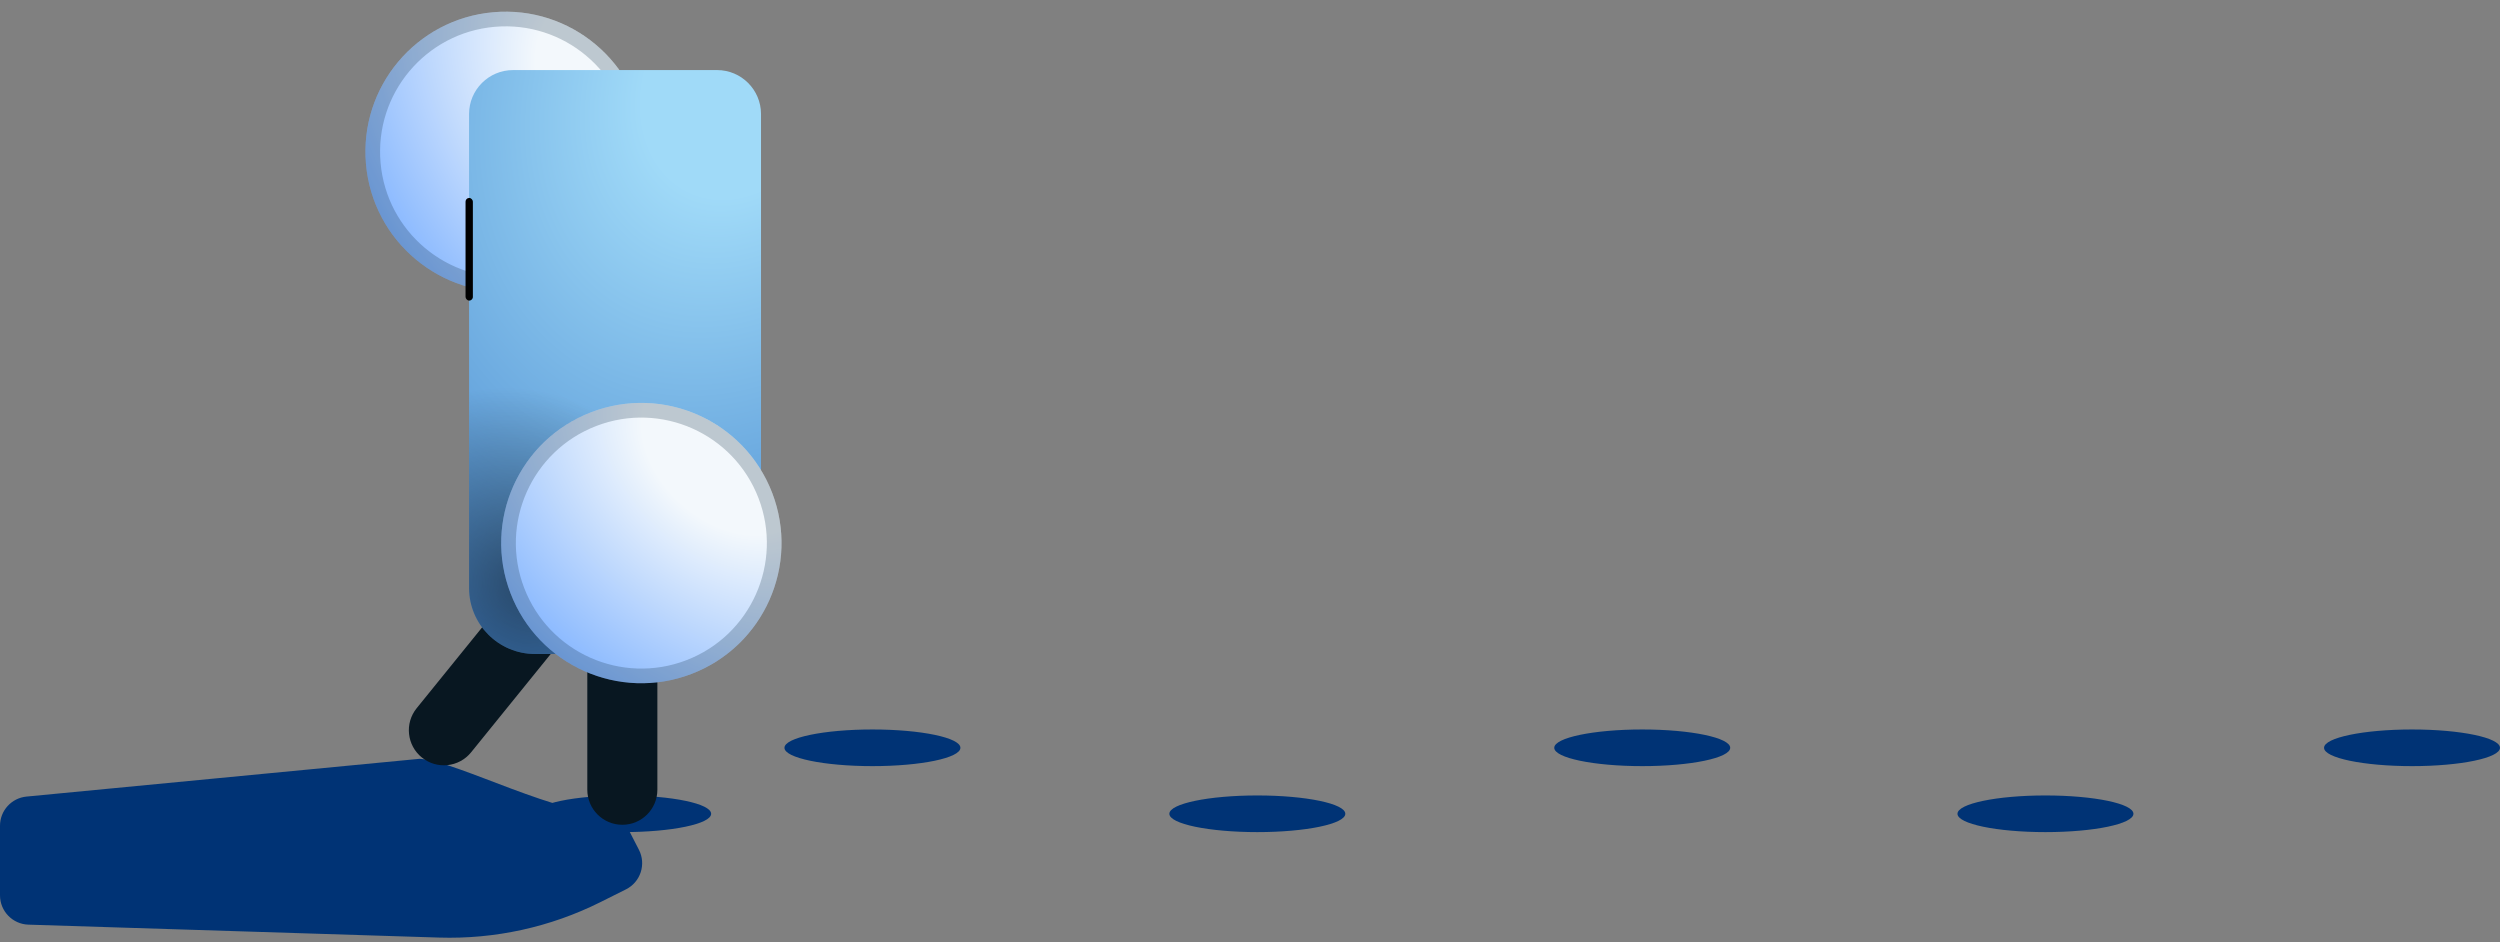 <svg width="682" height="257" viewBox="0 0 682 257" fill="none" xmlns="http://www.w3.org/2000/svg">
<rect x="0" y="0" width="682" height="257" fill="#808080" stroke="none"/>
<ellipse cx="343" cy="222" rx="24" ry="5" fill="#003375"/>
<ellipse cx="170" cy="222" rx="24" ry="5" fill="#003375"/>
<ellipse cx="448" cy="204" rx="24" ry="5" fill="#003375"/>
<ellipse cx="238" cy="204" rx="24" ry="5" fill="#003375"/>
<ellipse cx="558" cy="222" rx="24" ry="5" fill="#003375"/>
<ellipse cx="658" cy="204" rx="24" ry="5" fill="#003375"/>
<path d="M169.5 222.5C152.167 222.833 125.3 207.8 114.5 207L7.235 217.305C3.132 217.699 0 221.146 0 225.268V244.248C0 248.568 3.43 252.108 7.748 252.244L119.76 255.769C135.013 256.249 150.147 252.927 163.797 246.101L170.758 242.621C174.743 240.628 176.333 235.763 174.292 231.802L169.5 222.5Z" fill="#003375"/>
<path d="M141.249 79.501C120.215 81.339 101.672 65.777 99.832 44.744C97.991 23.71 113.551 5.17 134.585 3.332C155.618 1.494 174.161 17.056 176.002 38.089C177.842 59.123 162.282 77.664 141.249 79.501Z" fill="url(#paint0_radial_5833_763)"/>
<path d="M141.074 77.509C121.141 79.25 103.568 64.503 101.824 44.57C100.08 24.637 114.825 7.066 134.759 5.324C154.692 3.583 172.265 18.33 174.009 38.264C175.753 58.197 161.008 75.767 141.074 77.509Z" stroke="#133144" stroke-opacity="0.24" stroke-width="4" style="mix-blend-mode:overlay"/>
<path d="M136.722 164.728C140.044 160.626 146.062 159.994 150.164 163.316C154.266 166.637 154.899 172.656 151.577 176.758L128.52 205.23C125.199 209.332 119.18 209.965 115.078 206.643C110.976 203.321 110.343 197.303 113.665 193.201L136.722 164.728Z" fill="#081721"/>
<path d="M160.217 178.806C160.217 173.527 164.496 169.248 169.775 169.248C175.053 169.248 179.332 173.527 179.332 178.806V215.443C179.332 220.721 175.053 225 169.775 225C164.496 225 160.217 220.721 160.217 215.443V178.806Z" fill="#081721"/>
<path d="M127.96 31.115C127.96 24.488 133.333 19.115 139.96 19.115H195.606C202.234 19.115 207.606 24.488 207.606 31.115V160.407C207.606 170.348 199.547 178.407 189.606 178.407H145.96C136.019 178.407 127.96 170.348 127.96 160.407V31.115Z" fill="url(#paint1_radial_5833_763)"/>
<path d="M127.96 31.115C127.96 24.488 133.333 19.115 139.96 19.115H195.606C202.234 19.115 207.606 24.488 207.606 31.115V160.407C207.606 170.348 199.547 178.407 189.606 178.407H145.96C136.019 178.407 127.96 170.348 127.96 160.407V31.115Z" fill="url(#paint2_radial_5833_763)" fill-opacity="0.5" style="mix-blend-mode:soft-light"/>
<path d="M188.663 183.843C168.95 191.408 146.836 181.56 139.27 161.849C131.703 142.137 141.549 120.026 161.262 112.462C180.974 104.898 203.088 114.745 210.655 134.456C218.221 154.168 208.375 176.279 188.663 183.843Z" fill="url(#paint3_radial_5833_763)"/>
<path d="M187.946 181.976C169.265 189.145 148.308 179.812 141.137 161.132C133.966 142.452 143.297 121.497 161.978 114.329C180.66 107.16 201.617 116.493 208.788 135.173C215.958 153.853 206.627 174.808 187.946 181.976Z" stroke="#133144" stroke-opacity="0.24" stroke-width="4" style="mix-blend-mode:overlay"/>
<rect x="127" y="54" width="2" height="28" rx="1" fill="black"/>
<defs>
<radialGradient id="paint0_radial_5833_763" cx="0" cy="0" r="1" gradientUnits="userSpaceOnUse" gradientTransform="translate(167.559 23.836) rotate(148.035) scale(75.51 105.135)">
<stop offset="0.252" stop-color="#F3F8FC"/>
<stop offset="1" stop-color="#80B3FF"/>
</radialGradient>
<radialGradient id="paint1_radial_5833_763" cx="0" cy="0" r="1" gradientUnits="userSpaceOnUse" gradientTransform="translate(202.031 22.898) rotate(115.787) scale(163.862 130.077)">
<stop offset="0.197" stop-color="#A0DAF8"/>
<stop offset="1" stop-color="#4889CF"/>
</radialGradient>
<radialGradient id="paint2_radial_5833_763" cx="0" cy="0" r="1" gradientUnits="userSpaceOnUse" gradientTransform="translate(143.5 160) rotate(143.471) scale(50.401 56.324)">
<stop/>
<stop offset="1" stop-opacity="0"/>
</radialGradient>
<radialGradient id="paint3_radial_5833_763" cx="0" cy="0" r="1" gradientUnits="userSpaceOnUse" gradientTransform="translate(198.611 123.083) rotate(132.035) scale(75.51 105.135)">
<stop offset="0.252" stop-color="#F3F8FC"/>
<stop offset="1" stop-color="#80B3FF"/>
</radialGradient>
</defs>
</svg>

